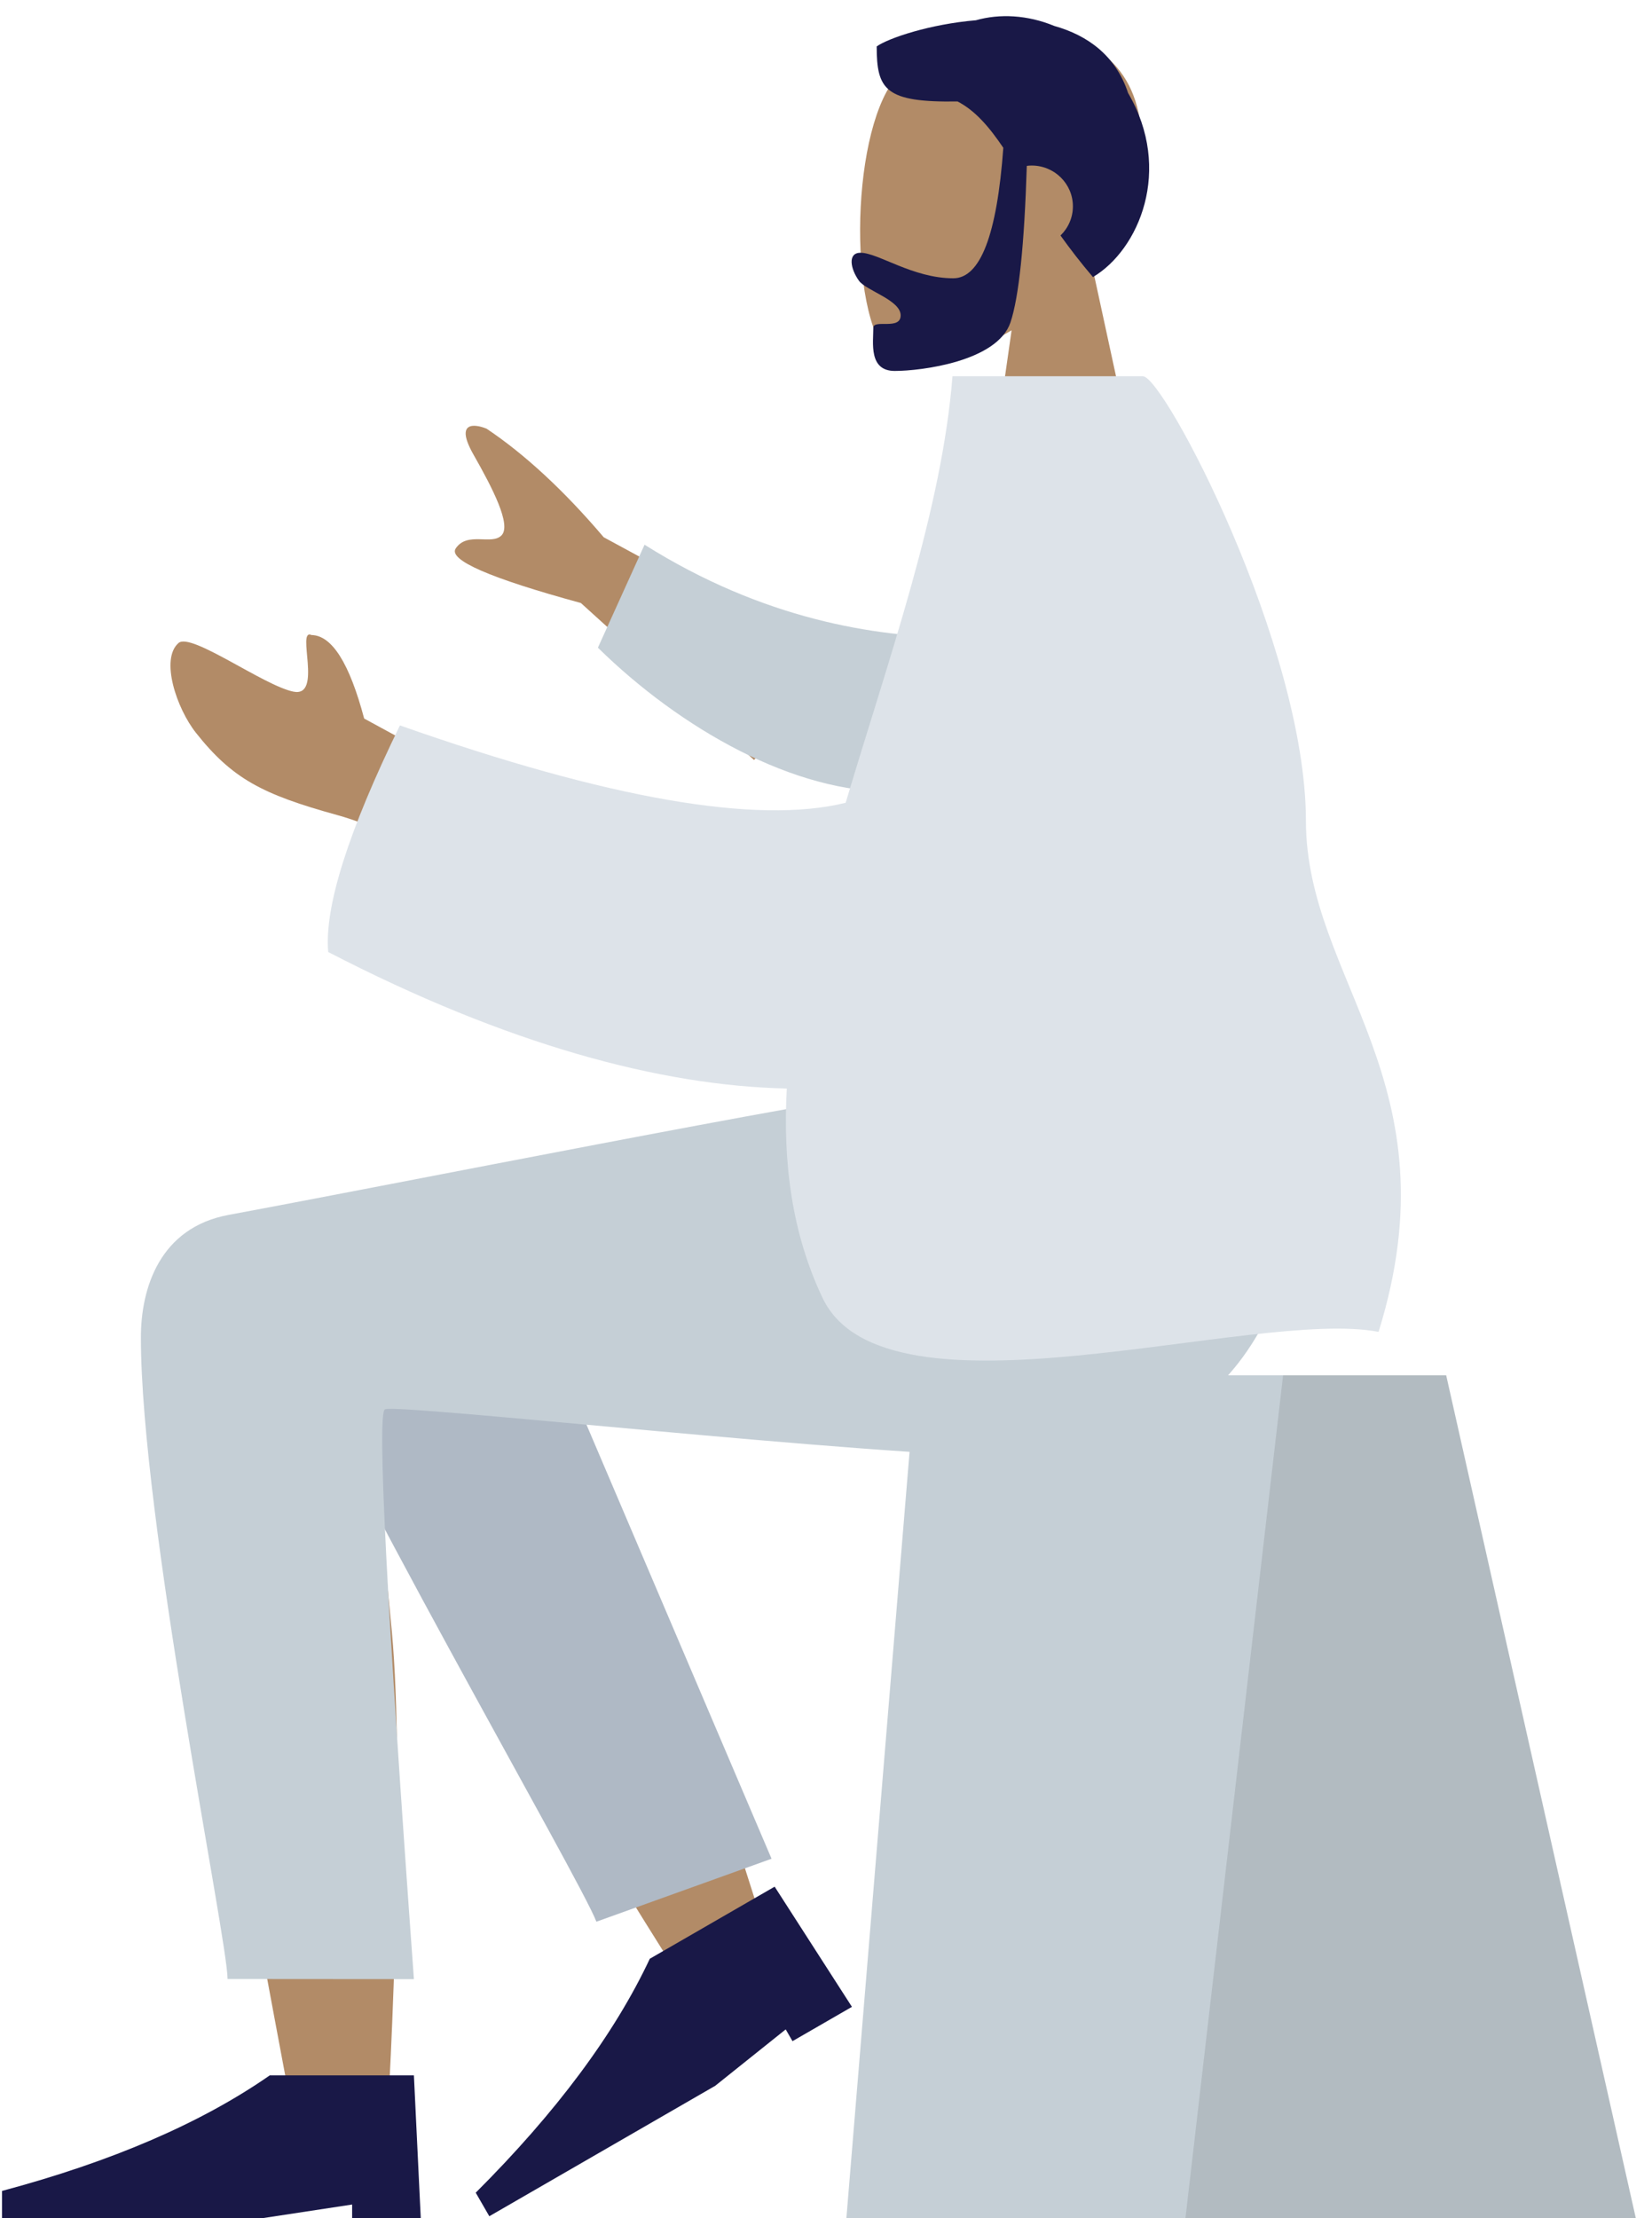 <?xml version="1.0" encoding="UTF-8"?>
<svg width="73px" height="98px" viewBox="0 0 73 98" version="1.1" xmlns="http://www.w3.org/2000/svg" xmlns:xlink="http://www.w3.org/1999/xlink">
    <!-- Generator: Sketch 61.2 (89653) - https://sketch.com -->
    <title>Bottom</title>
    <desc>Created with Sketch.</desc>
    <g id="Landing" stroke="none" stroke-width="1" fill="none" fill-rule="evenodd">
        <g id="inscription_step1" transform="translate(-772, -365)">
            <g id="Group-5" transform="translate(552, 273)">
                <g id="Group-4" transform="translate(0, 67)">
                    <g id="button/primary" transform="translate(176, 0)">
                        <g id="Group-3">
                            <g id="A-Human/Sitting" transform="translate(90.5, 70) scale(-1, 1) translate(-90.5, -70) translate(45, 17)">
                                <g id="Head/Front/Short-Beard" transform="translate(24.873, 0)">
                                    <g id="Head" stroke-width="1" transform="translate(16.38, 9.309)" fill="#B28B67">
                                        <path d="M11.57,2.743 C13.328,5.986 13.119,14.213 10.847,14.793 C9.941,15.024 8.011,14.458 6.046,13.285 L7.28,21.921 L0,21.921 L2.506,10.356 C1.108,8.732 0.163,6.742 0.321,4.512 C0.776,-1.914 9.812,-0.501 11.57,2.743 Z"></path>
                                    </g>
                                    <path d="M24.003,8.895 C26.046,9.068 27.87,9.685 28.387,10.051 C28.387,11.965 28.012,12.533 24.812,12.483 C24.026,12.894 23.421,13.602 22.792,14.53 C23.07,18.373 23.807,20.295 25.002,20.295 C26.796,20.295 28.318,19.167 29.105,19.167 C29.678,19.167 29.55,19.878 29.17,20.405 C28.856,20.84 27.328,21.259 27.328,21.933 C27.328,22.607 28.536,22.085 28.536,22.485 C28.536,23.146 28.748,24.389 27.589,24.389 C26.415,24.389 23.052,23.966 22.475,22.242 C22.103,21.13 21.863,18.826 21.754,15.329 C21.683,15.319 21.61,15.314 21.537,15.314 C20.532,15.314 19.717,16.121 19.717,17.116 C19.717,17.621 19.927,18.078 20.265,18.405 C19.844,18.993 19.372,19.608 18.831,20.242 C16.799,19.036 15.292,15.503 17.278,12.11 C17.827,10.448 19.07,9.56 20.538,9.147 C21.727,8.655 22.961,8.599 24.003,8.895 Z" id="Hair" fill="#191847"></path>
                                </g>
                                <g id="Bottom/Sitting/Skinny-Jeans-1" transform="translate(0, 56.153)">
                                    <g id="Objects/Seat/Cube" transform="translate(3.033, 12.612)" stroke-width="1">
                                        <g id="Seat" transform="translate(16.683, 0)">
                                            <polygon id="Seat-Stuff" fill="#C5CFD6" points="8.379 0 31.813 0 34.883 37.235 0 37.235"></polygon>
                                            <polygon id="Seat-Stuff" fill-opacity="0.1" fill="#000000" points="8.379 0 15.586 0 19.9 37.235 0 37.235"></polygon>
                                        </g>
                                    </g>
                                    <path d="M78.246,6.233 L78.333,6.182 C80.841,4.792 84.936,6.68 84.933,8.78 C84.925,15.135 79.066,45.088 78.76,46.981 C78.454,48.875 75.177,49.375 74.986,46.988 C74.683,43.189 74.119,30.038 74.683,23.951 C74.916,21.439 75.167,19.045 75.414,16.91 C72.34,22.407 67.585,30.276 61.15,40.518 L57.657,38.938 C60.4,29.991 62.649,23.675 64.405,19.989 C67.411,13.678 70.229,8.273 71.416,6.37 C73.282,3.375 76.53,4.42 78.246,6.233 Z" id="Skin" fill="#B28B67"></path>
                                    <path d="M63.291,37.074 L64.941,6.551 C66.076,1.271 75.526,3.689 75.513,6.517 C75.483,12.937 71.525,35.129 71.516,37.041 L63.291,37.074 Z" id="LegLower" fill="#AFB9C5" transform="translate(69.402, 20.252) rotate(20) translate(-69.402, -20.252) "></path>
                                    <g id="Accessories/Shoe/Flat-Pointy" transform="translate(65.368, 39.938) rotate(30) translate(-65.368, -39.938) translate(56.117, 33.932)" fill="#191847">
                                        <path d="M0,12.011 L0.303,5.705 L6.673,5.705 C9.694,7.807 13.637,9.509 18.503,10.81 L18.503,12.011 L6.977,12.011 L3.033,11.411 L3.033,12.011 L0,12.011 Z" id="Shoe"></path>
                                    </g>
                                    <g id="Accessories/Shoe/Flat-Pointy" transform="translate(73.407, 37.836)" fill="#191847">
                                        <path d="M0,12.011 L0.303,5.705 L6.673,5.705 C9.694,7.807 13.637,9.509 18.503,10.81 L18.503,12.011 L6.977,12.011 L3.033,11.411 L3.033,12.011 L0,12.011 Z" id="Shoe"></path>
                                    </g>
                                    <path d="M85.774,10.94 C85.774,18.918 81.947,37.526 81.944,39.283 L73.71,39.289 C74.915,22.685 75.343,14.293 74.992,14.115 C74.466,13.846 53.44,16.193 47.134,16.193 C38.04,16.193 34.279,10.516 33.973,-1.32285747e-13 L51.987,-1.32285747e-13 C55.655,0.389 74.786,4.209 81.892,5.522 C84.933,6.084 85.774,8.743 85.774,10.94 Z" id="Leg-and-Butt" fill="#C5CFD6"></path>
                                </g>
                                <g id="Body/Pointing-Forward" transform="translate(6.673, 24.623)">
                                    <path d="M72.362,13.935 C73.676,13.668 76.884,11.306 77.437,11.785 C78.255,12.495 77.525,14.673 76.666,15.757 C75.061,17.782 73.731,18.475 70.446,19.382 C68.728,19.856 66.87,20.806 64.873,22.233 L64.61,17.639 L69.235,15.124 C69.884,12.679 70.659,11.449 71.562,11.434 C72.255,11.115 71.048,14.203 72.362,13.935 Z M64.402,3.466 C63.553,4.958 62.728,6.565 63.16,7.025 C63.593,7.484 64.672,6.842 65.188,7.606 C65.532,8.115 63.689,8.919 59.659,10.019 L52.008,16.953 L48.12,12.822 L58.649,7.114 C60.4,5.055 62.125,3.457 63.824,2.318 C64.343,2.104 65.251,1.974 64.402,3.466 Z" id="Skin" fill="#B28B67"></path>
                                    <path d="M43.332,10.423 C46.98,10.962 51.958,10.97 57.656,8.534 L58.98,13.35 C54.849,16.296 49.365,18.385 44.989,17.567 C41.541,16.922 40.428,12.494 43.332,10.423 Z" id="Sleeve" fill="#C5CFD6" transform="translate(50.323, 13.14) rotate(-9) translate(-50.323, -13.14) "></path>
                                    <path d="M43.238,-1.53999958e-14 C43.703,5.906 46.04,12.415 47.958,18.845 C51.872,19.813 58.438,18.673 67.654,15.427 C69.94,20.108 70.997,23.446 70.824,25.439 C62.918,29.528 56.141,31.35 50.559,31.47 C50.738,34.748 50.335,37.869 48.98,40.72 C46.196,46.581 29.892,41.153 24.41,42.222 C20.977,31.185 27.615,26.7 27.62,19.638 C27.626,11.904 33.899,-1.53999958e-14 34.822,-1.53999958e-14 L34.822,-1.53999958e-14 Z" id="Clothes" fill="#DDE3E9"></path>
                                </g>
                            </g>
                        </g>
                    </g>
                </g>
            </g>
        </g>
    </g>
</svg>